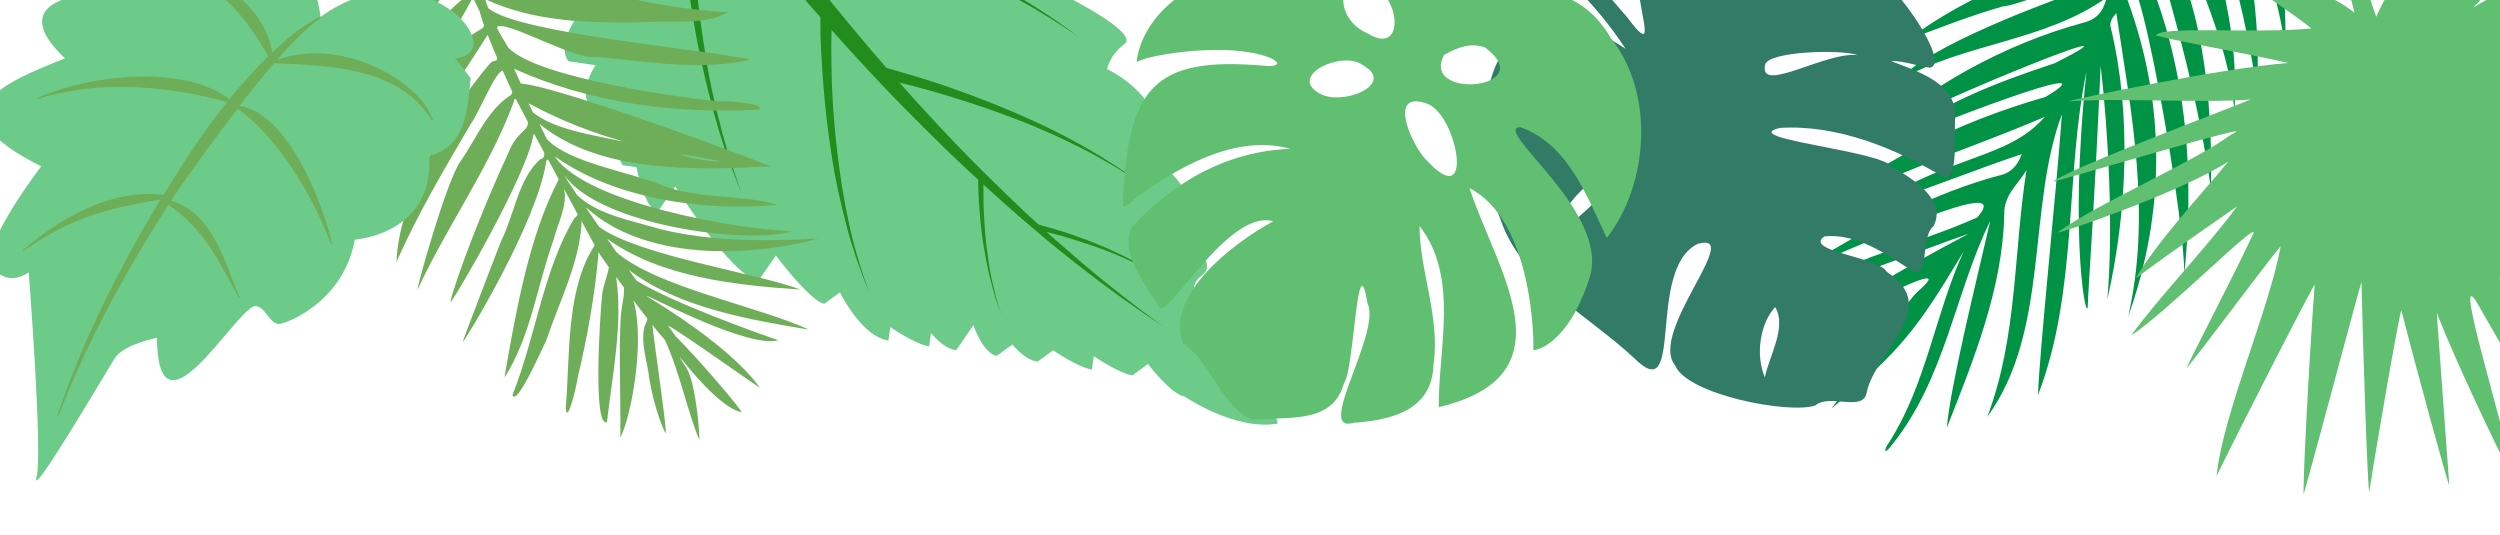   <svg xmlns="http://www.w3.org/2000/svg" x="0px" y="0px" viewBox="0 0 897.1 192" style="vertical-align: middle; max-width: 100%; width: 100%;" width="100%">
   <g>
    <path d="M739.9,41c-12.6,33.7-4.3,77.7-26.8,108.6c10.9-28.6,9.4-59,14.1-88.6c-3,5.2-8.2,8.8-8,16.1    c-0.6,26.5-11,52-20.6,76.4c1.1-14.1,10.5-52.3,15.6-74.3c-12.7,25.9-16.2,56.9-35.5,80.7c-2.7,3.6-2.9,1.6-0.6-1.5    c13.2-20.9,16.3-45.7,26.5-68.1c-16.8,28.1-22.6,35.5-47.4,56.3c21.4-28.9,27.4-38.9,31.2-42.2c21-18.2-55.5,25-49.6,20.8    c23.2-16.7,44.4-29.1,67.6-41.3c-8.5,2.7-74.1,28-55.4,18c18.1-10.8,36-14,57.9-23.6c0.3-0.1,0.5-0.2,0.7-0.4    c18.9-21.5-88.2,33-53.9,12.9C675,79.4,695.3,69,716.9,63.1c4.6-0.9,7-3.5,8.6-7.8c-10.8,3.4-59.8,22.1-57.1,20.4    c32.9-21.1,51.5-18.1,65.4-33.8c-28.4,12.3-59.4,21.1-85.7,37.8C672.6,58.4,703,43.6,734,34.8C761.1,18.6,688,47,677.5,52    c17.1-14.1,38.8-22.4,59.8-29.3c43-21.7-59.6,20.2-66.9,27.6c22-19.4,48.7-34.4,77-42.1c5-1.2,7.3-4,8.6-9.1    c-22.6,16-50.9,16.2-74.7,29.8c10-12.1,52.2-28.1,75.5-35.8c16.6-12.9-29.7,8.8-38.1,9.2c-11.7,3.3-22.6,7.7-34,11.9    c21.9-16.4,48-26.2,74.5-32.7c5.9-1.3,3.9-7.7,8.8-10.1c-23.1,11.2-42.8,14.3-64.5,24.1c19.5-14.4,41.8-23.9,65.1-30.1    c10-11.8,2.9-8.4-6.2-2.6c-21.9,10.4-46,15.7-67.1,28c-5.8,2.9,1.9-3.2,3.7-4.2c23.3-16,48-30.9,75.4-38.4    c4.9-1.7,2.3-10.6,6.3-13.1c-27.9,17.9-53.8,26-77.8,44.4c7.4-14.7,44.9-36.1,66.6-46.5c7.3-3.3,3.2-6,15.5-14.5    c-27.4,18.9-56.4,29.9-80.1,52.2c18-23.5,45.6-37.9,72.7-53.3c14.6-8.3,17.5-22-0.6-5.1c-26,16.3-54,29.1-76.9,50    c-4.3-6.1,86.5-67.6,88.8-71.5c0.7-1.2-28.1,16.4-42.8,25.1c-8.8,4.8-17.1,10.3-25,17.1c-4.4-2.9,58.1-47.4,26.6-28.2    c-9.1,4.4-17.6,9.7-26.1,15.2c10.6-13.4,25.9-22.4,39.9-31.8c7.6-7.8,35.9-16.3,33-26.5c-24.5,24.4-58.8,35.4-83,60.4    c10.2-15.8,24.7-28.1,39.2-39.8c13.3-13.5,35.4-21.3,45.8-35.6c-17.4,14-40.3,21.3-58.1,35.7c14.9-18.8,36.4-31.3,56.5-43.8    c6-8.5,4.9-20.9,4.3-31.1c-0.3-4.8,3.3-6.4,5.9-7.5c3-0.3,3,7.8,3,11c-6.9,53.8,19.4,28.6,41.5,83.2c-12.3-19.1-30.5-30-43.4-48.8    c-1.2,5.3-1.9,9.3,2.3,13.4c22.8,20.6,40.2,47.1,49.2,76.6c-8.9-17.7-19.1-34.4-33.5-48.5c-7.3-5.2-27.2-40.4-18.6-16.3    c23,27.6,38.3,61.4,37.8,97.9c-4.3-35.7-28.4-62.5-41.7-95.1c-0.2,3.6-2.5,8.3-2.4,11.1c0,0.9,0.9,1.1,1.4,1.8    c15.8,18.5,32,58.1,35.2,91.4c-5.5-15.4-9.5-33.4-18.5-48.3c-6-9.3-24.3-55.4-18.9-26.2C817.1-64.4,830-29.1,828,9    c-3.5-36.2-24.3-66.8-33.2-101.8c-3.5,4.7-3.4,9.2-0.1,14.9c16.5,28.6,26.6,61.7,25.3,95c-4.2-32.5-21.3-61.5-29.7-93.1    c-3.4,1.9-4,11.6-0.2,16.7c15.9,27.1,21.2,60.2,19.9,91.3c-3.1-17-6.4-36.3-13-53.3c-5.1-12.5-8-27.6-12.7-39.3    c-0.5,4.2-4.1,8.9-2,12.9c12.6,27.4,21.4,57.4,19.5,87.8c-2.1-27.6-16.7-51.6-23.2-78c-1.1-5.7-4.1,7-5.2,9    c17.4,28.4,20.5,63.8,20,96.8c-4.2-29.9-12-59.5-20.9-88.6c0-2.2-1.9-2.6-2.3-0.2c-2.2,3.8-1.8,7.3,0.1,11.4    C785,25,787.7,64.2,783.5,101.3c3-11.4-18.9-134.9-20-101.1c13.7,37.4,13.5,76.1,0.2,113.3c8.3-36.6,1.3-72.2-4.3-108.8    c-1.7,2-2.6,3.4-1.9,5.5c7.5,31.3,5.7,66.5-1.3,97.2c2.2-24.9,0.4-59.5-2.4-83.8c-2.4,54.1-4.5,79.9-4.6,85.7    c-0.1,8.6-7-22.1-0.5-83.5c-7.7,36.6-3,78.8-17.4,116C732,124.1,737.7,71.3,739.9,41z M757.1-100.5c5.2-5.5,38.3-15.3,35.9-25.1    C787.9-119.8,763.3-104.8,757.1-100.5z" fill="#009245">
    </path>
   </g>
   <path d="M911.9,78.7c9.6,16.1,30.4,39,38.2,56.4c-13.2-14.7-34.1-33.5-47.2-48.2c9.9,21.2,29.8,45.1,37.3,67.5   c-14.1-13.8-30-40.1-43.4-54.9c6.5,17.9,17.8,45.6,24.3,63.5c-0.5,0.2-24.1-39.9-32.3-54.5c-9-14.5,10.4,46.5,13.3,63.6   c-0.5,0.1-19.7-39.2-27.7-59.9c1.5,20.6,3,41.3,4.5,61.9c-0.4,0.1-11.8-41.7-17.2-62.7c-0.5,0-8.1,43.3-11.5,65   c-0.6-0.1-2.3-52.4-2.8-75.1c-0.3,0-14.2,52.8-20.7,75.9c-0.6-0.1,2-50.1,3.9-75c-0.4-0.2-23.9,45.6-35.2,68.6   c2.3-22.5,19.1-60.2,23-82.5c-7.5,9.2-26.2,34.6-33.7,43.8c-0.4-0.3,17.6-34.5,23.5-47.5c5.1-8.7-30.4,27.4-43.4,35.7   c9.5-13.2,28.4-33,37.9-46.2c9.4-6.5-27.8,19.1-36.4,25.9c7.9-13.5,23.1-29.6,33.3-42c-17.7,11.3-60.9,26-61.2,25.4   c14.1-10.4,48.4-24.9,62.5-35.3c13.4-5.8-63.9,17.5-64.2,17c8.4-5.7,61.4-25.4,70.9-29.4c-16.4,1.4-49-0.7-65.4,0.7   C742.1,36,796,24.6,821,22.6c-14.4-3.4-32.9-6.4-47.3-9.8c0.7-3.7,35.8-0.6,55.7-2.6C820.6,3,794.9-13.5,795.1-14   c16.1,7.6,34.4,6.4,49.8,18.6c-2.2-8.5-4.1-16.2-6.1-23.9c-0.8-3-2.1-5.9-2.7-8.9c-0.6-2.9-0.8-6.3,2.7-7.1c3.3-0.7,4.3,2.5,4.9,5.1   c1.9,7.9,4.1,15.7,5.4,23.8c0.6,3.9,1.9,7.8,3.6,12.4c9.4-21.5,26.6-32.7,47-41.3c-1.9,5.3-26.6,28.7-28,33.6   c10-5.7,51.1-37.2,51.4-36.8c-6.1,5.7-29.3,35.4-35.5,41.1c0.1,0.3,63.9-38.3,64.1-37.9C940.4-26.4,917-6.8,905.3,1.6   c14.5-1.4,39.9-15.9,54.3-16.9c0.1,0.5-41.5,22.2-54.4,26.6c17.2-2,51.6-14.6,68.1-14c-14.4,5.7-39,16.6-54.8,22.1   c17.7,3,43.8-8,59.9-2.2c-13.3-0.4-51.3,16.4-64.6,16.1c0,0.1,51-6.7,64.5-3.9c0,0.5-43,9.6-55.5,11.6c13.1,4.6,44.5,3.2,57.6,7.8   c-10.8,2.1-31.8,0.1-42.4,0.5c-5.6,0.4,31.9,13.8,42.8,19.8c-0.2,0.6-49.7-9.8-67-14.3c-0.2,0.5,42,23.1,56,32.6   c-0.2,0.6-58.7-23.3-58.9-23c12.6,13.7,41.9,35.4,54.5,49C964.9,113.7,912.3,78.3,911.9,78.7z" fill="rgb(96, 191, 113)">
   </path>
   <g>
    <path d="M221.4-98.7c0,0-14.6-2.1-20.2,2.1c-3.3,2.5-9.4,24.1-13.1,44.2c-2.5,13.4-3.9,26.2-2.8,32.3l9,6.2    c0,0-2.1,14.5,2.1,20l9.7,1.4c0,0-6.2,9-2.1,14.5l9.7,1.4c0,0-6.2,9-2.1,14.5l4.9,0.7c0,0-0.7,4.8,3.5,10.3l5.6-4.1    c0,0-6.2,9-2.1,14.5l4.9,0.7c0,0,2.8,15.2,7.7,15.9l6.2-9c0,0,20.2,32.4,29.9,33.8l6.2-9c0,0,12.5,16.6,17.4,17.3l5.6-4.1    c0,0,7.7,15.9,17.4,17.3l0.7-4.8c0,0,9,6.2,13.9,6.9l0.7-4.8c0,0,4.2,5.5,9,6.2l6.2-9c0,0,3.5,10.3,8.4,11l5.6-4.1    c0,0,4.2,5.5,9,6.2l5.6-4.1c0,0,9,6.2,13.9,6.9l0.7-4.8c0,0,9,6.2,13.9,6.9l5.5-4.1c0,0,8.4,11,13.2,11.7c0,0,18.1,12.4,33.4,9.7    c0,0-9.1-40.7-28.6-43.5c0,0-4.2-5.5,1.4-9.7S428,88.4,428,88.4l0.7-4.8c0,0,0,0-9.7-1.4c0,0,0.7-4.8,6.2-9    c5.6-4.1-16.7-22.1-16.7-22.1l6.2-9c0,0-3.5-10.3-17.4-17.3c0,0,0.7-4.8,6.2-9C409.2,11.8,381.3-2,381.3-2s5.6-4.1,11.1-8.3    c5.6-4.1-18.1-12.4-18.1-12.4s-4.2-5.5,1.4-9.7c5.6-4.1-24.3-3.5-24.3-3.5s0,0,5.6-4.1c5.6-4.1-23-13.1-23-13.1s1.4-9.7,6.2-9    c4.9,0.7-13.2-11.7-28.5-9c0,0,0.7-4.8,6.2-9c5.6-4.1-19.5-2.8-19.5-2.8s0,0,0.7-4.8c0.7-4.8-24.3-3.5-24.3-3.5l0.7-4.8    c0,0-9-6.2-14.6-2.1l-4.2-5.5l-10.4,3.4c0,0-18.8-7.6-24.3-3.5C216.5-99.3,221.4-98.7,221.4-98.7z" fill="rgb(109, 203, 138)">
    </path>
    <path d="M221.4-98.7c2.7-1.6,6.3-0.7,7.9,2c2.1,3.5,4.3,7,6.5,10.5c3.2,5.1,6.6,10.2,9.9,15.3    c6.7,10.1,13.7,20.1,20.8,30c14.2,19.7,29.2,39,45,57.6c7.9,9.3,16,18.4,24.3,27.3c8.3,9,16.9,17.6,25.7,26.1l6.6,6.3l6.8,6.2    c1.1,1,2.2,2.1,3.4,3.1l3.5,3c2.3,2,4.6,4,6.9,6c9.3,7.9,19,15.4,28.9,22.6c-10.2-6.8-20.2-13.9-29.9-21.5    c-2.4-1.9-4.8-3.8-7.2-5.7l-3.6-2.9c-1.2-1-2.4-2-3.5-3l-7-5.9l-6.9-6.1c-9.2-8.2-18.1-16.5-26.8-25.2    c-8.7-8.6-17.3-17.5-25.5-26.5c-16.6-18.1-32.5-36.9-47.6-56.2c-7.6-9.7-15-19.5-22.2-29.4c-3.6-5-7.2-10-10.7-15.1    c-2.4-3.5-4.7-6.9-7.1-10.4C217.8-93.3,218.6-97,221.4-98.7L221.4-98.7z" fill="#228C1C">
    </path>
    <path d="M352,62.3c0.6,0,1,0.5,1,1.1c0,0.7-0.1,1.5-0.1,2.2c0,1.1,0,2.2,0,3.3c0,2.2,0,4.3,0.1,6.5    c0.2,4.3,0.5,8.7,1,13c0.3,2.2,0.6,4.3,0.9,6.5c0.3,2.2,0.8,4.3,1.2,6.4l0.4,1.6l0.4,1.6c0.1,0.3,0.1,0.5,0.2,0.8l0.2,0.8    c0.1,0.5,0.3,1.1,0.4,1.6c0.6,2.1,1.3,4.2,2.1,6.2c-0.8-2-1.6-4.1-2.3-6.1c-0.2-0.5-0.3-1-0.5-1.6l-0.2-0.8    c-0.1-0.3-0.2-0.5-0.2-0.8l-0.5-1.6l-0.4-1.6c-0.6-2.1-1.1-4.2-1.5-6.4c-0.4-2.1-0.8-4.3-1.2-6.5c-0.7-4.3-1.2-8.7-1.5-13.1    c-0.2-2.2-0.3-4.4-0.4-6.6c0-1.1-0.1-2.2-0.1-3.3c0-0.7,0-1.5,0-2.2C351,62.7,351.5,62.3,352,62.3L352,62.3z" fill="#228C1C">
    </path>
    <path d="M296.6,4c1.1,0,2,1,1.9,2.1c-0.1,1.4-0.1,2.9-0.1,4.3c0,2.1-0.1,4.2-0.1,6.4c0,4.3,0.1,8.5,0.2,12.8    c0.3,8.5,1,17,2,25.5c0.5,4.2,1.1,8.5,1.8,12.7c0.7,4.2,1.5,8.4,2.4,12.6l0.7,3.1l0.8,3.1c0.1,0.5,0.3,1,0.4,1.6l0.4,1.5    c0.3,1,0.6,2.1,0.9,3.1c1.2,4.1,2.6,8.2,4.1,12.2c-1.7-3.9-3.2-8-4.6-12c-0.4-1-0.7-2-1-3.1l-0.5-1.5c-0.2-0.5-0.3-1-0.5-1.5    l-0.9-3.1l-0.8-3.1c-1.1-4.1-2.1-8.3-3-12.5c-0.9-4.2-1.7-8.4-2.3-12.7c-1.4-8.5-2.3-17-3-25.6c-0.3-4.3-0.6-8.6-0.8-12.9    c-0.1-2.2-0.2-4.3-0.2-6.5c0-1.5,0-2.9,0-4.4C294.5,4.9,295.4,4,296.6,4L296.6,4z" fill="#228C1C">
    </path>
    <path d="M245.4-66.4c1.5,0.1,2.7,1.3,2.6,2.8c-0.1,1.9-0.1,3.9-0.2,5.8c-0.1,2.9-0.1,5.7-0.1,8.6    c0,5.7,0.1,11.5,0.3,17.2c0.4,11.5,1.3,23,2.7,34.4c0.7,5.7,1.5,11.4,2.4,17.1c0.9,5.7,2,11.3,3.3,17l1,4.2l1.1,4.2    c0.2,0.7,0.3,1.4,0.5,2.1l0.6,2.1c0.4,1.4,0.7,2.8,1.2,4.2c1.6,5.5,3.5,11,5.5,16.4c-2.2-5.3-4.3-10.7-6.2-16.2    c-0.5-1.4-0.9-2.8-1.3-4.1l-0.7-2.1c-0.2-0.7-0.4-1.4-0.6-2.1l-1.2-4.2l-1.1-4.2c-1.5-5.6-2.8-11.2-4-16.9    c-1.2-5.7-2.2-11.4-3.1-17.1c-1.8-11.5-3.2-23-4.1-34.6c-0.5-5.8-0.8-11.6-1-17.4c-0.1-2.9-0.2-5.8-0.3-8.7c0-2-0.1-3.9-0.1-5.9    C242.5-65.2,243.8-66.5,245.4-66.4L245.4-66.4z" fill="#228C1C">
    </path>
    <path d="M371.9,81.4c-0.1,0.6,0.2,1.1,0.8,1.2c0.7,0.2,1.4,0.3,2.2,0.5c1.1,0.3,2.1,0.5,3.2,0.8    c2.1,0.5,4.2,1.1,6.3,1.8c4.2,1.3,8.4,2.7,12.4,4.2c2,0.8,4.1,1.6,6.1,2.5c2,0.9,4,1.8,5.9,2.8l1.5,0.8l1.4,0.8    c0.2,0.1,0.5,0.3,0.7,0.4l0.7,0.4c0.5,0.3,1,0.5,1.4,0.8c1.9,1.1,3.7,2.3,5.5,3.6c-1.8-1.3-3.5-2.6-5.4-3.8    c-0.5-0.3-0.9-0.6-1.4-0.9l-0.7-0.4c-0.2-0.1-0.5-0.3-0.7-0.4l-1.4-0.8l-1.4-0.8c-1.9-1.1-3.9-2.1-5.9-3.1c-2-1-4-1.9-6-2.8    c-4-1.8-8.2-3.3-12.4-4.8c-2.1-0.7-4.2-1.4-6.3-2c-1.1-0.3-2.1-0.6-3.2-0.9c-0.7-0.2-1.4-0.4-2.2-0.6    C372.6,80.4,372,80.8,371.9,81.4L371.9,81.4z" fill="#228C1C">
    </path>
    <path d="M315.4,25.9c-0.2,1.1,0.5,2.2,1.6,2.4c1.4,0.3,2.8,0.6,4.2,1c2.1,0.5,4.2,1,6.2,1.5c4.1,1.1,8.3,2.2,12.4,3.5    c8.2,2.5,16.4,5.2,24.4,8.3c4,1.5,8,3.2,11.9,4.9c3.9,1.7,7.8,3.6,11.6,5.5l2.9,1.5l2.8,1.5c0.5,0.3,0.9,0.5,1.4,0.8l1.4,0.8    c0.9,0.5,1.9,1.1,2.8,1.6c3.7,2.2,7.3,4.5,10.8,7c-3.4-2.6-7-5.1-10.6-7.4c-0.9-0.6-1.8-1.1-2.7-1.7l-1.4-0.9    c-0.5-0.3-0.9-0.6-1.4-0.8l-2.8-1.7l-2.8-1.6c-3.8-2.1-7.6-4.1-11.5-6c-3.9-1.9-7.8-3.7-11.8-5.4c-7.9-3.4-16-6.5-24.2-9.4    c-4.1-1.4-8.2-2.7-12.4-4c-2.1-0.6-4.2-1.2-6.2-1.8c-1.4-0.4-2.8-0.8-4.3-1.2C316.7,24,315.6,24.7,315.4,25.9L315.4,25.9z" fill="#228C1C">
    </path>
    <path d="M259.6-41.1c-0.3,1.5,0.6,2.9,2.1,3.2c1.9,0.4,3.8,0.9,5.7,1.3c2.8,0.7,5.6,1.4,8.4,2.1    c5.6,1.5,11.2,3,16.7,4.7c11.1,3.3,22.1,7,32.9,11.2c5.4,2.1,10.8,4.3,16.1,6.7c5.3,2.3,10.6,4.8,15.7,7.4l3.9,2l3.8,2.1    c0.6,0.3,1.3,0.7,1.9,1l1.9,1.1c1.3,0.7,2.5,1.4,3.8,2.2c5,3,9.9,6.1,14.6,9.4c-4.6-3.5-9.4-6.9-14.3-10c-1.2-0.8-2.5-1.6-3.7-2.3    l-1.9-1.2c-0.6-0.4-1.3-0.7-1.9-1.1l-3.8-2.2L358-5.6c-5.1-2.8-10.3-5.6-15.5-8.1c-5.2-2.6-10.5-5-15.9-7.3    c-10.7-4.7-21.6-8.8-32.7-12.6c-5.5-1.9-11.1-3.7-16.7-5.4c-2.8-0.8-5.6-1.7-8.4-2.5c-1.9-0.5-3.8-1.1-5.8-1.6    C261.4-43.5,259.9-42.6,259.6-41.1L259.6-41.1z" fill="#228C1C">
    </path>
   </g>
   <path d="M583.3,17.5c-10.8-16.7-25.8-30.4-41.1-42.9c-2.2-1.7-2.2-1.9,0.1-3.4c8.6-7.3,34.4,27.3,41.2,34.5   c15.6,20.8-2.2-14.1,6.9-24.5c19.9-31,65.3-13.4,83.5,11c6.1,1.7,26.2,30.4,18.7,32.1c-4.7-0.6-9.3-2.5-14-2.4   c9.4,3.8,23.1,7.6,23.1,19.8c-0.8,5,1.4,22.5-3.9,22.1c-17.3-10.5-38.5-19.2-59.1-17.9c-15.9,3.8,36.6,8.1,40.2,14   c7.2,4,19.9,11.8,14.9,21.3c-4.8,3.6-1.2,19-7.6,16c-9.3-6-19.9-13.5-31.5-12.4c-7.8,5.4,19.5,7.3,22.4,12.8c20,13-4,28.3-7.2,43   c-1.1,7.6-13.2,0.4-18.5,4.9c-9.4,3.2-46.1-3.9-50.3-14.4c-9.7-11.8,25.1-48.4,8.1-43.6c-18.7,9.2-4.4,59.3-22.7,41.1   c-16.4-15.4-40.4-27.4-48-49.7C523.9,42.8,534.8-15.1,583.3,17.5z M626.7-11.3c-10.1,10.9,30.8,8,32.2,1.7   C659.2-11.2,630.5-15.8,626.7-11.3z M666.7,19.8c-5.9-2.2-32.3-1.4-33.3,3.4C631,34,655.3,18.3,666.7,19.8z M633.3,135.4   c1.6-7.8,8-18.1,3.7-25.2C631.5,116.1,629.9,127.5,633.3,135.4z M557.2,85.5c10.9-8.1,20.7-18.8,30.6-27.2   C575.3,60.1,561.9,69.2,557.2,85.5z M569.6,39.5c-5.8-2.6-16.4-4-19.2,2C555.3,44.7,563.4,40.8,569.6,39.5z" fill="rgb(50,123,103)">
   </path>
   <path d="M135.5-12.6C125.8,6.1,118.9,26.7,117,47c11-14.6,15.5-32.9,27.8-46.3c5.8-7.8,12.2-16,16.7-24.3   c7.7,14.7,0.7,6.3-6.4,17c-14.8,16.9-30.4,44.7-32,64c11.9-21,23.1-42.1,37.8-61.7c2-2.3,3-5.7,4.8-7.8c0.5,2.3,5.5,9.4,2,10.4   c-20.5,16-35.3,46.8-38.2,71.5c10.6-24.7,27.5-47,40.2-70.7c1,2.1,1.8,3.7,2.4,5c0.3,1.2,0.9,3,1.6,5.1c-0.5,2.2-5.3,1.3-12.7,12.5   c-13.4,17.2-25.8,37.8-27.3,60c10.2-24,28.5-48.8,41.3-69.2c1,2.6,2.2,5.6,3.5,8.5c-0.1,0.3-0.3,0.6-0.7,0.8c-1.1,0-1.9,0.8-2.6,1.7   c-15.8,18.6-32.5,50.2-32.9,70.4c7.6-17.1,17-33,26.5-49.2c3.1-4.2,9.1-19.4,11.6-19.3c1.2,2.7,2.4,5.3,3.4,7.5   c0,0.7-0.3,1.3-1.1,1.6c-7.7,5.2-11.9,15.2-17.1,22.9c-5.2,6.2-17,49.2-15.7,46.4c10.7-23,26-44.1,34.6-67.6   c-0.2-0.5,0.3-0.9,0.6-0.6c0.1,0.1,0.1,0.2,0.2,0.3c0.8,1.6,2.3,4.3,4.1,7.8c0.4,3.4-4,3.4-6.9,11c-13.6,29.4-21.9,54.9-20.7,53.6   c1.7-1.8,27-44.9,29.6-59.8c0-0.3,0.2-0.4,0.4-0.2c1.1,2.1,2.3,4.3,3.5,6.5c0.1,1.1-0.2,2.2-1.4,2.3c-8,7.1-9.3,20-14.1,29.4   c-4.5,11.8-13.9,35.9-13.7,36.2c0.2,0.4,26.6-42.5,29.9-64.7c0.2-0.6,0.4-0.8,0.7-0.7c1.3,2.3,2.5,4.7,3.8,7.1   c-10.7,20.2-15.5,48.1-19.5,71.1c9.4-14.4,11.8-33.3,17.7-49.6c1.5-5.9,5.1-12.5,3.7-18.1c1.7,3.2,3.4,6.3,4.9,9.1   c-0.2,0.5-0.6,1-1.2,1.4c-11.1,18.4-14,43-22.2,63.4c1.4,4.6,10.7-16.8,12.1-19.5c4.6-13.7,12.1-28.2,12.7-42.5   c-0.1-0.2-0.2-0.5-0.2-0.7c2,3.7,3.7,6.9,4.9,9c-10.4,15.9-8.8,39.7-10.4,58.6c0.6,6,4-8.5,4.3-11.1c3.5-14.7,6.3-30.3,7.5-45l0,0   c0.4,0.8,1.8,2.8,3.7,5.4c-0.6,3.4-2.3,7.1-2.5,10.7c-0.8,8-3.2,46.9,1.8,44.9c1.9-16.9,5.8-35.3,3.3-52.1c0.9,1.2,1.8,2.5,2.8,3.8   c0.1,1.9-0.2,3.9-0.6,6.2c-1.6,8.2-0.5,31.7-0.7,47.6c3.8-7.1,9-34.5,4.7-49.2c1.7,2.2,3.4,4.4,5,6.5c-0.1,0.7-0.3,1.4-0.8,2.2   c-2,5.7,0.9,13.6,1.5,19.4c1.9,11.4,5.5,19.2,5.8,19.5c0.9,0.9-3.8-30.3-4.7-38.8c1.8,2.3,3.4,4.2,4.5,5.4   c5.1,10.9,8.6,27.3,12.3,35.7c0.4,0.8-1-20.2-4.6-25.7c-8.9-13.7,9.1,13.7,19.7,15.9c1.1,0.2-14.9-18.6-23.6-27.3c0,0-1-1.4-2.7-3.8   c6.5,3.6,33.4,23,32.9,22.2c-8.3-11.5-26.3-24-38.4-31.4c-1-0.6-1.6-1-1.9-1.2c0-0.1-0.1-0.1-0.1-0.2c2,0.6,36.5,18.9,47.1,15.9   c-8.7-3-37.8-13.4-50.9-21.4c-0.9-1.2-1.8-2.5-2.7-3.8c17.7,13.5,43.1,17.8,64.6,21.4c-18.2-8.4-54.4-15.2-69-27.7   c-1.1-1.6-2.3-3.3-3.4-4.9c19.1,13.8,46.2,16.7,69.3,18.2c-15.4-5.9-58.1-12.1-72.2-22.5c-1.6-2.3-3.2-4.6-4.6-6.7   c0-0.1,0-0.2,0-0.2c20.7,18.9,57.8,18.1,83.4,11.1c-18.7,1-38.2,1.2-57-3.4c-9.7-3-22.3-5-29.7-12.2c-2.3-3.4-4-6-4.6-7.2   c12.2,17.9,65.6,25.2,81.8,20.2c-20.5-0.8-73-10-84.9-26.4c-0.1-0.1-0.1-0.3-0.2-0.4c21.5,15.3,53.9,19.8,79.8,17.3   c-12.7-3.9-28.4-1.8-41.6-7.1c-11.1-4.6-33.3-8-41.2-16.5c-0.8-1.7-1.7-3.5-2.6-5.4c21.7,17.7,56,16.6,83,15.2   c-20.2-8-78.4-29.1-89.7-29.7c-0.8-1.8-1.6-3.5-2.4-5.3c27.3,12.3,57.8,16.2,87.6,14.7c3.6-2.1-11.5-3.5-14-3   c-10.9-1-65.1-8.1-75.7-19.3c-0.6-1.1-4.4-7-4-7.4c2.8-2.8,28.5,12.3,35.5,10.7c18.1,1.7,37.4,5.1,55.3,1.1   c-10.8-3.3-83.4-9.2-94-18.6c-0.5-1.3-0.9-2.4-1.1-3.2c17.5,8.2,37.3,8.6,56.3,8.3c13-0.7,22.3,1.1,30.9-3.6   c-23.3-1.4-45.8-6.2-67.4-15.6c3.1,0,19.6,4.9,27.4,5.5c9.6,1.3,19.1,3.3,28.9,2.5c-15.2-6.1-32-7.2-47.4-12.9   c-8.4-3.6-31-10.2-39.1-16.2c-0.2-0.6-0.4-1.1-0.6-1.6c5.3,3,10.4,5.9,16.1,8.1c6.3,4.5,59.3,14.3,63.3,11.5   c0.6-0.4-24.3-11.3-75.3-26.7c-9.6-2.9-10-18.7-11.8-28.7c-1.9-4.7-3.3-10.7-8.4-12.5C153.4-10.1,168.2-65.3,135.5-12.6z    M258.2,57.8c-2,0.5-12.4-1.3-14.1-2.4C249,55.9,253.6,56.9,258.2,57.8z M218.8-9.1c-2.3-0.1-4.5-0.9-7-1.5   C214.4-10.3,216.6-9.9,218.8-9.1z M226.4,51.5c-10.3-2.7-26.5-4.2-35.2-11.2c-0.5-1.1-1-2.1-1.5-3.2   C201.5,43.4,213.4,48.1,226.4,51.5z M195.9-1.8c-7.1-3-18.7-1.1-24.5-5.5c-0.5-1.7-1.1-3.5-1.7-5.3C177.7-7.9,197.8-1.7,195.9-1.8z    M171.2-19.7c-1.7-0.6-3.1-0.7-4.2-1c-0.4-1.2-0.8-2.3-1.1-3.4C170.9-21.2,179.7-16.8,171.2-19.7z M160.9-26.5   c-9.1,5.8-19.1,19-26.1,29.9c6.5-13.5,15.4-26.6,22.9-39.2C158.7-33.1,159.7-29.4,160.9-26.5z" fill="rgb(111,174,89)">
   </path>
   <g>
    <path d="M115,6.1c0,0-2.6-32.4-30.2-26.7l-3.1,4.8c0,0-17.4-4.6-33.3-1.4c0,0-3.1,4.8-0.7,16.6    C39.3-4.4-2.2-3,23.3,20.9c-21.5,8.8-48.2,18.9-8.5,38.8c0,0-22.8,29.4-17.2,36.5c5.6,7.1,12.7,1.5,12.7,1.5s5.1,64.9,2.8,73.6    s25.1-38.1,28.2-42.9c3.1-4.8,15-7.2,15-7.2c0.4,38.7,27-8.2,34.8-11.3c4-0.8,5.6,7.1,9.5,6.3c4-0.8,22.9-8.8,26.7-30.2    c0,0,28.5-1.8,26.7-30.2c13.7-2.8,13.9-18.4,14.9-27.8l-5.6-7.1C184.4,19,151.2-20.3,115,6.1z" fill="rgb(109, 203, 138)">
    </path>
    <path d="M151.2,35.9c-11.9-13.4-34.7-20.9-51.8-14.4c4.9-5.5,9.8-10.9,15.8-15.2l-0.2-0.4c-6.5,3.2-12.1,8-17.3,12.9    C94.9,1.1,74.8-12.3,57.5-11.1l0,0.4C75.7-9.7,88,5.4,96.2,20.2c-4.9,4.8-9.5,10-13.9,15.3C65,22.8,32.1,27,13.4,35.1l0.2,0.4    c22-6.9,45.9-4.8,67.9,1.1c-8.5,10.4-15.7,21.8-22.8,33.3c-18.5-2.3-36.9,8.2-50.5,19.9l0.2,0.3c16.4-11.7,29.8-15.3,49.2-18.5    C42.7,96.2,29.7,122,20.5,149.3l0.4,0.1c10.4-26.7,24.1-51.9,39.6-75.9c13.1,9.2,17.8,19.9,25.2,33.4l0.3-0.2    c-5.5-12.9-9.5-30.1-24.6-34.7C68.9,60.7,77.1,49.8,85.3,39c14.9,10.8,27.1,31.6,33.5,48.7l0.4-0.1C115.7,72.3,103.3,40.7,86,38    c3.9-5.2,8.1-10.4,12.4-15.3c19.9,0.8,45.1,1.5,56.6,20.6l0.4-0.2C154.4,40.5,153,38.1,151.2,35.9z" fill="rgb(111,174,89)">
    </path>
   </g>
   <path d="M456.9,79.4c-16.4-4.7-38.6,36.7-41.1,30.7c-4.4-8.2-14.6-19.2-9.5-28.8c15.2-16.3,34.1-27,56.7-27.9   c-19.8-5.5-40.7,6.8-56.5,18.4c-1.1,1.7-3.6,3-3.6,1.9c1.6-42.2,10.8-53.6,50.8-50.1c9,0.8,4.5-4.3-11.2-5.5   c-13.5-1-31.8,2.1-34.6,4.2c1.2-14,16.5-29,30.4-28.5c10.1,0.4,16.6,7,23,2.8c-5.3-10.7-28.9-4.3-39.4-4.7   c-1.3,0,28.7-32.9,44.7-33.3C501.4-41.9,515,5,520-11.2c1.5-4.5,7.6-2.3,5.2,2.1c-11.5,19.3,32.5-12.1,52.8,22.7   c16.1,20.3,13.4,52.7-1.4,71.8c-7-14.4-13.6-33.6-31.1-39.8c-10.4,0.8,32.5,30.3,24.9,54.1c-8,24.9-20.3,26.4-20.2,25.8   c0.3-3.5-0.3-46.5-22.9-58c9.9,29.9,37.2,67.1-11,78.6c-0.3-20.5,7.5-46.5-6.9-65c-0.1,15.7,7.5,32.8,5,49.6   c-0.3,16.4-15,20.1-28.6,21c-14.3,4.3,10.1-32.4,4.9-42.9c-3.7-22.8-4.8,24.4-8.4,28.6c-4.1,15.2-20.4,11.8-32.6,13.3   c-11.1-4-14.9-20.6-25.3-27.6C418.1,105.9,442.5,87.2,456.9,79.4z M533,17.1c-5.3-2-10.1,0-14.8,2.6C509.5,36,552.8,32.1,533,17.1z    M492.6-5.2c-13.1-5.9-14.4,12-1.8,17.2C503.9,20.1,502.8-0.4,492.6-5.2z M512.7,58.3c16.8,17.7,9.9-18.5-1.2-21.3   C497.4,32.4,507.1,53.6,512.7,58.3z M488.9,23.3c-7.2-5.3-26.8,3.8-15.5,10.2C481.5,38.3,501.4,30.2,488.9,23.3z" fill="rgb(96, 191, 113)">
   </path>
  </svg>
